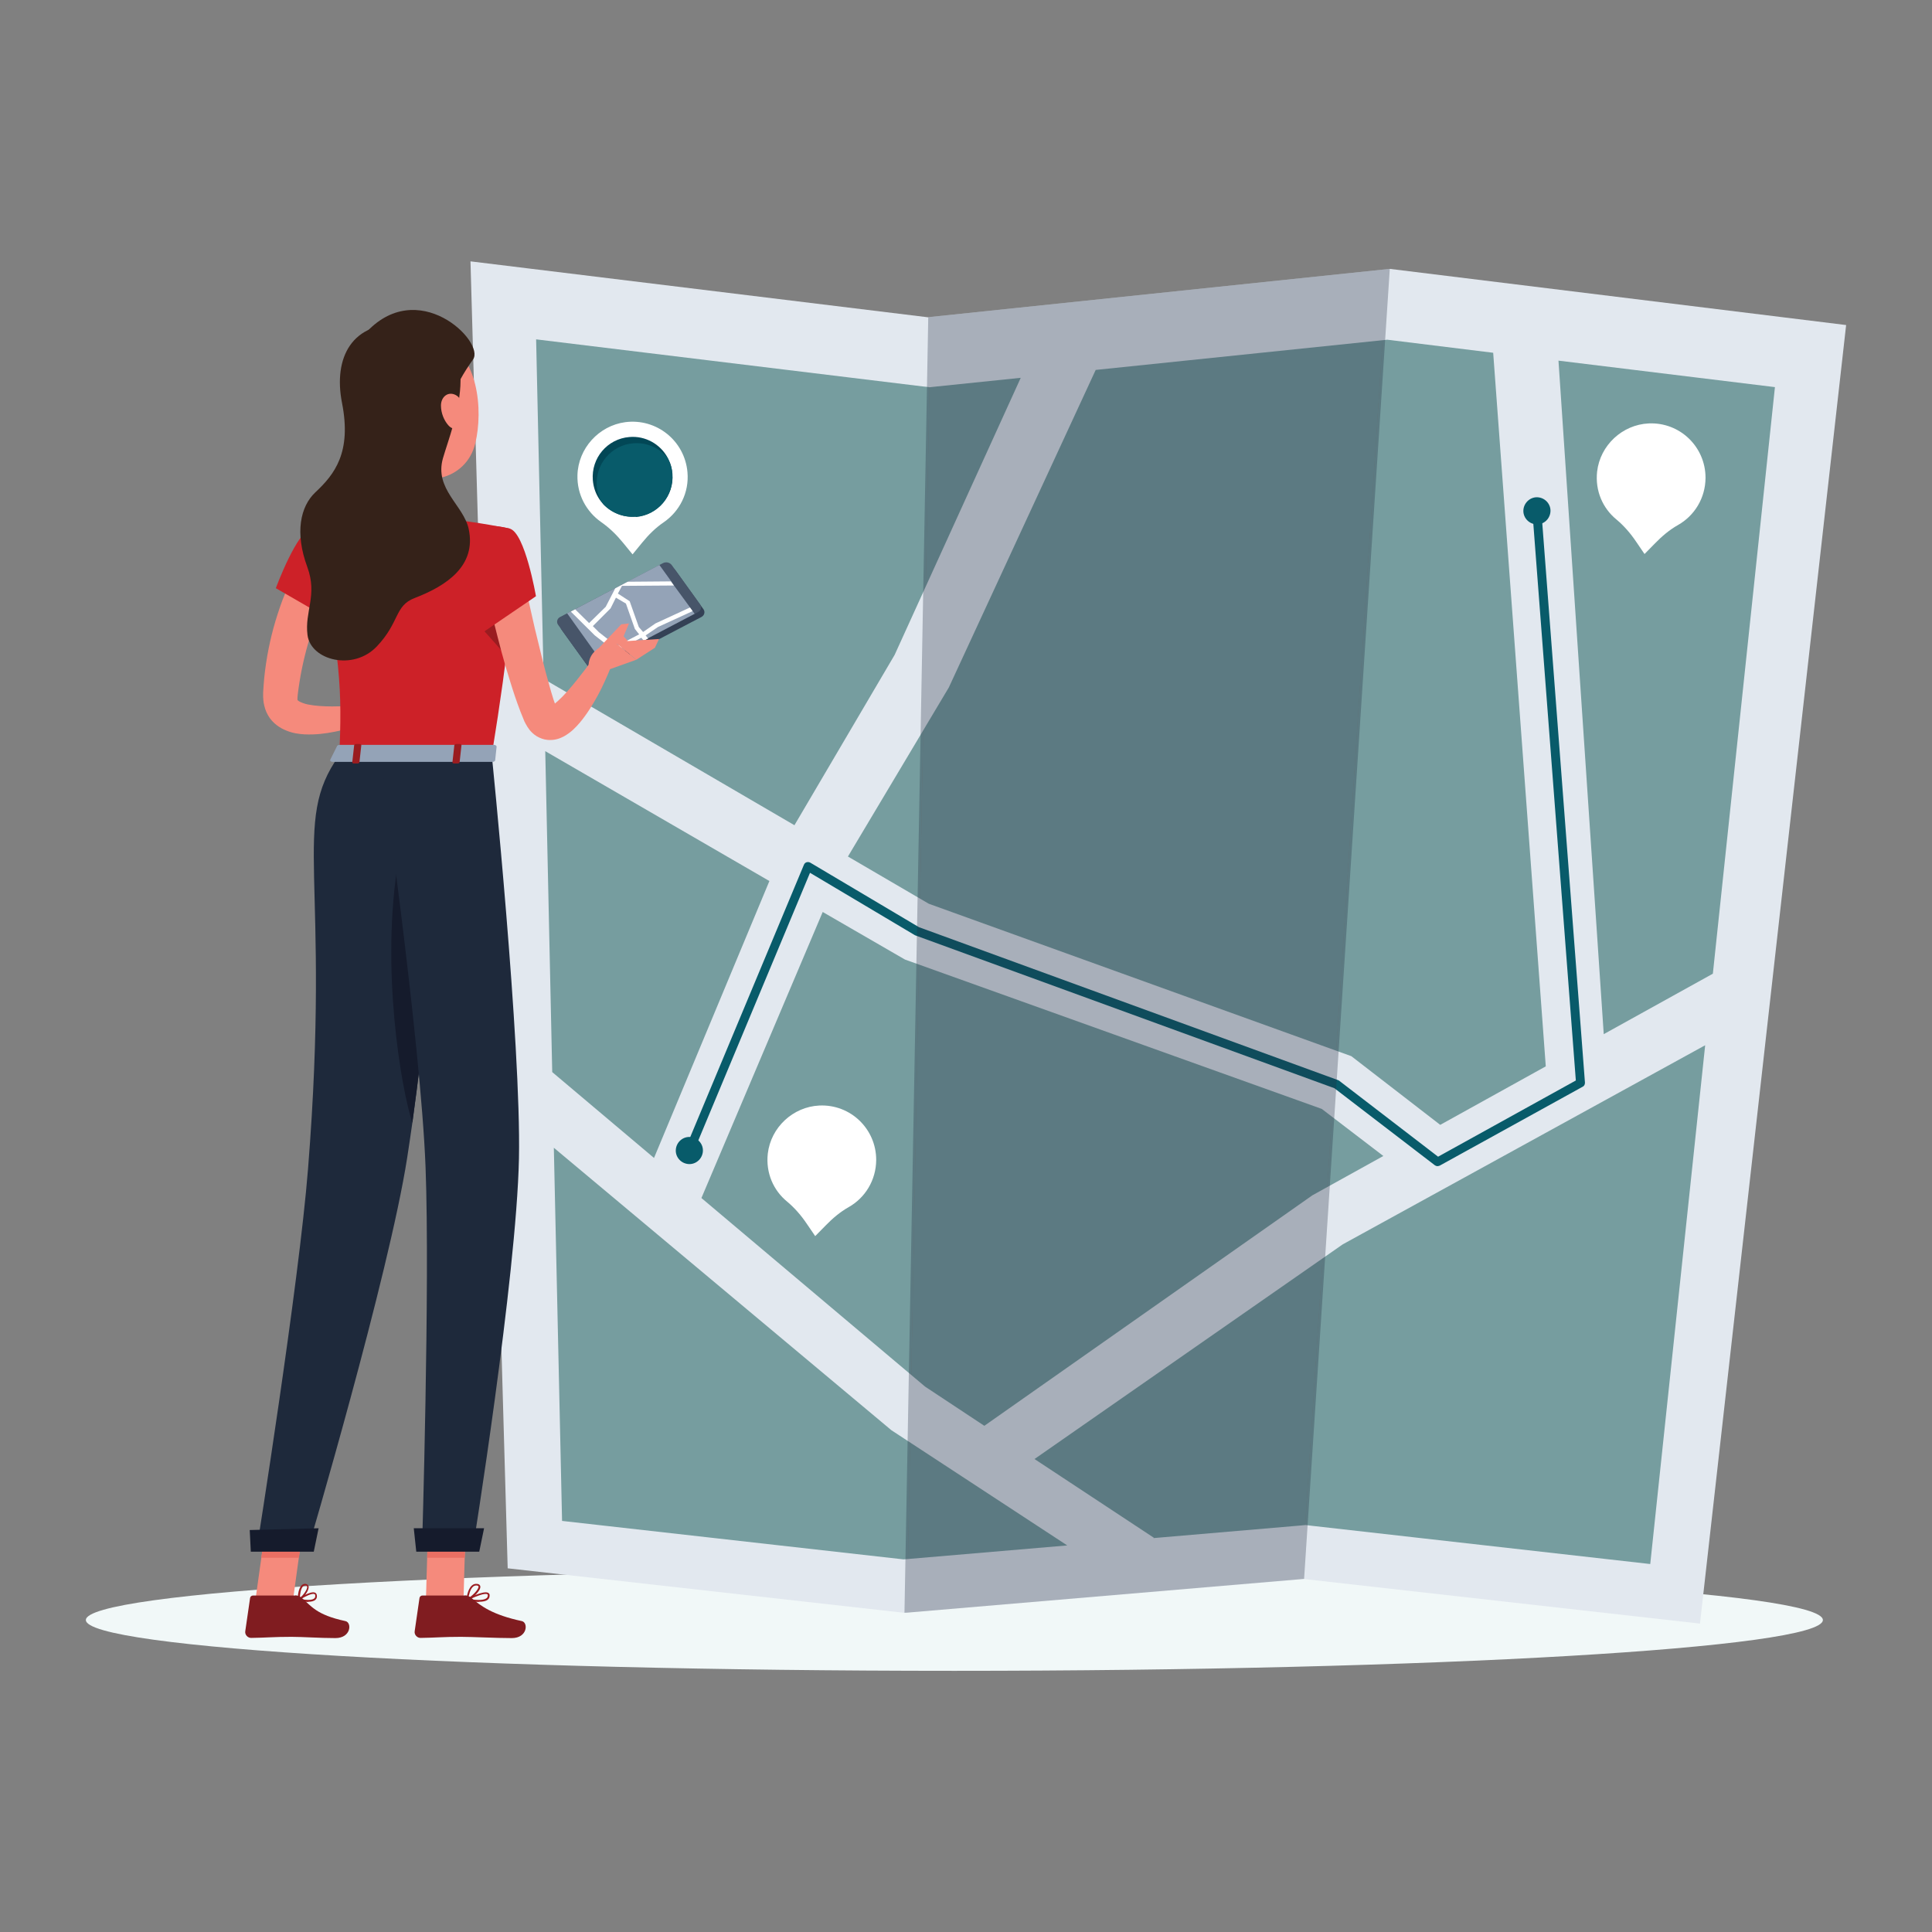 <?xml version="1.0" encoding="UTF-8"?><svg xmlns="http://www.w3.org/2000/svg" xmlns:xlink="http://www.w3.org/1999/xlink" viewBox="0 0 108 108"><rect x="0" y="0" width="108" height="108" fill="#808080" stroke="none"/><defs><style>.cls-1{fill:none;}.cls-2{clip-path:url(#clippath);}.cls-3{fill:#f58a7c;}.cls-4{fill:#024756;}.cls-5{fill:#ea6f63;}.cls-6{fill:#e2e8ef;}.cls-7{fill:#fff;}.cls-8{fill:#f1f8f8;}.cls-9{fill:#801c20;}.cls-10{fill:#9a1c20;}.cls-11{fill:#72a9ac;}.cls-12{fill:#cd2128;}.cls-13{fill:#1e293b;}.cls-14{fill:#085b6a;}.cls-15{fill:#151b2c;}.cls-16{fill:#94a3b7;}.cls-17{fill:#475569;}.cls-18{fill:#352219;}.cls-19{fill:#344155;}.cls-20{clip-path:url(#clippath-1);}.cls-21{clip-path:url(#clippath-4);}.cls-22{clip-path:url(#clippath-3);}.cls-23{clip-path:url(#clippath-2);}.cls-24{clip-path:url(#clippath-7);}.cls-25{clip-path:url(#clippath-8);}.cls-26{clip-path:url(#clippath-6);}.cls-27{clip-path:url(#clippath-5);}.cls-28{clip-path:url(#clippath-9);}.cls-29{opacity:.7;}.cls-30{isolation:isolate;}.cls-31{mix-blend-mode:multiply;opacity:.3;}</style><clipPath id="clippath"><rect class="cls-1" x="4.8" y="14.61" width="98.4" height="78.79"/></clipPath><clipPath id="clippath-1"><rect class="cls-1" x="4.8" y="14.61" width="98.4" height="78.79"/></clipPath><clipPath id="clippath-2"><rect class="cls-1" x="26.72" y="15.05" width="25.3" height="74.66"/></clipPath><clipPath id="clippath-3"><rect class="cls-1" x="26.72" y="15.05" width="25.3" height="74.66"/></clipPath><clipPath id="clippath-4"><rect class="cls-1" x="50.71" y="15.47" width="26.81" height="74.24"/></clipPath><clipPath id="clippath-5"><rect class="cls-1" x="50.71" y="15.47" width="26.81" height="74.24"/></clipPath><clipPath id="clippath-6"><rect class="cls-1" x="72.79" y="15.47" width="29.94" height="74.83"/></clipPath><clipPath id="clippath-7"><rect class="cls-1" x="72.79" y="15.47" width="29.94" height="74.83"/></clipPath><clipPath id="clippath-8"><rect class="cls-1" x="50.56" y="15.03" width="27.13" height="75.12"/></clipPath><clipPath id="clippath-9"><rect class="cls-1" x="50.56" y="15.03" width="27.13" height="75.12"/></clipPath></defs><g class="cls-30"><g id="Layer_1"><g class="cls-2"><g class="cls-20"><path class="cls-8" d="m101.9,90.56c0,1.57-21.74,2.84-48.55,2.84s-48.55-1.27-48.55-2.84,21.74-2.84,48.55-2.84,48.55,1.27,48.55,2.84"/><g class="cls-29"><g class="cls-23"><g class="cls-22"><polygon class="cls-11" points="52.02 18.14 26.72 15.05 28.78 87.25 50.71 89.71 52.02 18.14"/></g></g></g><g class="cls-29"><g class="cls-21"><g class="cls-27"><polygon class="cls-11" points="77.52 15.47 52.02 18.14 50.71 89.71 72.79 87.84 77.52 15.47"/></g></g></g><g class="cls-29"><g class="cls-26"><g class="cls-24"><polygon class="cls-11" points="102.73 18.58 77.52 15.47 72.79 87.84 94.65 90.31 102.73 18.58"/></g></g></g><path class="cls-7" d="m48.98,64.84c0-1.73-1.43-3.12-3.18-3.04-1.47.07-2.71,1.22-2.88,2.69-.12,1.08.32,2.06,1.08,2.68.43.36.79.78,1.1,1.24l.47.69.59-.6c.38-.39.8-.75,1.28-1.02.92-.52,1.53-1.5,1.54-2.63"/><path class="cls-7" d="m95.34,26.71c0-1.73-1.43-3.12-3.18-3.04-1.47.07-2.71,1.22-2.88,2.69-.12,1.08.32,2.06,1.08,2.68.43.36.79.78,1.1,1.24l.47.69.59-.6c.38-.39.8-.75,1.28-1.02.92-.52,1.53-1.5,1.54-2.63"/><path class="cls-6" d="m51.89,17.73l25.8-2.7,25.51,3.14-8.17,72.59-22.12-2.49-22.34,1.89-22.19-2.49-2.08-73.06,25.6,3.13Zm3.14,61.97l18.26-12.83.07-.05,3.97-2.2-3.44-2.63-23.3-8.35-4.6-2.66-6.78,15.99,12.5,10.54,3.31,2.19Zm-18.47-14.97l6.45-15.48-12.53-7.26.39,17.94,5.69,4.8Zm15.38-43.09l-.37-.04-21.6-2.63.42,18.98,14.02,8.18,5.6-9.52,7.05-15.49-4.75.49-.37.04Zm9.31-.96l-8.21,17.75-5.64,9.45,4.52,2.64,23.62,8.52,4.97,3.84,5.9-3.27-2.94-39.89-5.92-.73-16.31,1.69Zm25.87-.52l2.53,37.65,6.1-3.38,3.47-32.79-12.1-1.48Zm-14.13,65.09l.32.04,18.94,2.14,3.07-29-20.26,11.13-17.23,12,6.67,4.4-.02.02,8.18-.7.33-.03Zm-22.48,1.92l9.15-.78-9.83-6.44-18.87-15.79.46,20.86,19.09,2.15Z"/><path class="cls-14" d="m80.36,65.19c-.05,0-.11-.02-.15-.05l-5.62-4.31-23.42-8.54s-.03-.01-.04-.02l-5.85-3.48-6.52,15.62c-.05.13-.2.19-.32.13-.13-.05-.19-.2-.13-.32l6.63-15.88c.03-.07.08-.12.15-.14.07-.02.14-.01.2.02l6.08,3.61,23.43,8.55s.05.02.07.04l5.52,4.24,7.7-4.26-2.43-31.82c-.01-.14.09-.25.23-.27.13-.01.25.09.27.23l2.44,31.98c0,.1-.04.19-.13.23l-7.99,4.41s-.08.03-.12.03"/><path class="cls-14" d="m86.67,28.62c-.04.42-.41.73-.82.69-.42-.04-.73-.41-.69-.82s.41-.73.82-.69c.42.04.73.41.69.82"/><path class="cls-14" d="m39.29,64.38c-.04.42-.41.73-.82.69-.42-.04-.73-.41-.69-.82.04-.42.41-.73.82-.69.42.04.73.41.69.82"/><g class="cls-31"><g class="cls-25"><g class="cls-28"><polygon class="cls-13" points="77.69 15.03 51.89 17.73 50.56 90.16 72.9 88.26 77.69 15.03"/></g></g></g><path class="cls-19" d="m32.96,37.38l-1.57-2.18c-.11-.15-.06-.35.11-.44l5.75-3.01c.17-.09.39-.04.5.12l1.57,2.18c.11.15.06.35-.11.44l-5.75,3.01c-.17.09-.39.04-.5-.12"/><path class="cls-17" d="m32.77,37.11l-1.57-2.18c-.11-.15-.06-.35.11-.44l5.75-3.01c.17-.09.39-.04.5.12l1.57,2.18c.11.15.06.35-.11.44l-5.75,3.01c-.17.09-.39.04-.5-.12"/><polygon class="cls-16" points="38.83 34.31 36.24 35.67 36 35.79 34.84 36.4 34.59 36.53 33.66 37.02 31.7 34.28 31.93 34.16 32.17 34.04 34.4 32.87 35.1 32.5 36.86 31.58 37.51 32.48 37.67 32.72 38.57 33.95 38.71 34.15 38.83 34.31"/><path class="cls-7" d="m38.71,34.15l-.14-.19-1.93.89-.69.48-.24-.28-.51-1.44-.66-.43.23-.43,2.9-.02-.17-.23-2.41.02-.7.37-.53,1.03-.93.91-.78-.77-.24.13,1.34,1.33,1.32,1.03.25-.13-.18-.14,1.21-.63.14.17.24-.13-.14-.17.69-.47,1.92-.88Zm-4.25,1.96l-.98-.77-.34-.34.99-.99.3-.6.56.33.5,1.42h0s.24.3.24.3l-1.26.66Z"/><path class="cls-3" d="m18.5,32.7c-.04.07-.1.19-.14.29l-.15.32c-.1.22-.2.44-.29.66-.18.45-.35.9-.5,1.36-.3.92-.53,1.86-.68,2.81-.04.24-.07.48-.1.72,0,.04,0,.08-.01.11,0,.02,0,.04,0,.07,0,.03-.01.05,0,.08.02.04.06.07.1.09.11.06.29.13.48.17.4.08.88.11,1.36.11.48,0,.98-.03,1.46-.08l.27,1.03c-.27.1-.51.18-.78.26-.26.08-.52.15-.79.2-.54.11-1.1.18-1.72.15-.31-.02-.64-.06-1-.21-.18-.07-.37-.17-.55-.31-.18-.14-.36-.33-.48-.55-.13-.22-.2-.47-.24-.69-.02-.11-.02-.22-.03-.33v-.15s0-.1,0-.1c.02-.27.03-.54.06-.81.11-1.08.32-2.15.63-3.19.16-.52.33-1.04.54-1.54.1-.25.21-.5.33-.75.06-.12.12-.25.18-.37.07-.13.13-.24.21-.39l1.86,1.07Z"/><path class="cls-3" d="m19.84,39.35l1.55-1.45.11,2.13s-1.14.71-1.9.28l.24-.96Z"/><polygon class="cls-3" points="23.15 37.74 23.14 39.53 21.5 40.03 21.39 37.9 23.15 37.74"/><path class="cls-10" d="m17.23,89.55c-.19,0-.41-.04-.55-.08-.02,0-.03-.02-.04-.04,0-.02,0-.04.02-.05.07-.05.71-.46.95-.35.04.02.09.06.1.14.02.11-.01.2-.08.26-.09.08-.24.11-.4.11m-.41-.15c.36.07.64.06.75-.04.05-.04.06-.1.05-.18,0-.04-.03-.06-.04-.06-.13-.06-.5.12-.76.28"/><path class="cls-10" d="m16.69,89.48s-.02,0-.03,0c-.02,0-.02-.03-.02-.04,0-.03,0-.63.23-.83.06-.05.13-.08.21-.07.12.02.16.09.17.14.05.24-.33.69-.53.8,0,0-.02,0-.02,0m.36-.85s-.08.01-.11.04c-.14.12-.18.46-.19.66.2-.16.44-.5.41-.64,0-.02-.02-.05-.08-.06,0,0-.02,0-.02,0"/><path class="cls-10" d="m26.77,89.55c-.23,0-.48-.04-.66-.08-.02,0-.04-.02-.04-.04,0-.02,0-.04.03-.05.09-.05.93-.48,1.19-.34.05.03.08.07.08.13,0,.1-.02.18-.09.24-.11.1-.3.13-.51.13m-.5-.15c.46.08.81.06.94-.06.04-.04.06-.09.06-.16,0-.03-.01-.04-.03-.05-.14-.08-.62.11-.96.27"/><path class="cls-10" d="m26.12,89.48s-.02,0-.03,0c-.01-.01-.02-.03-.02-.04,0-.02.05-.59.31-.81.08-.07.17-.1.28-.09.14.01.18.08.19.14.04.24-.46.69-.71.8,0,0-.01,0-.02,0m.5-.85c-.06,0-.12.02-.17.06-.17.14-.24.48-.27.65.25-.15.59-.51.57-.65,0-.01,0-.05-.1-.06-.01,0-.02,0-.03,0"/><path class="cls-3" d="m21.15,24.42c.24,1.24.8,3.77-.08,4.6,0,0,.34,1.26,2.65,1.26,2.54,0,1.22-1.26,1.22-1.26-1.39-.33-1.35-1.36-1.11-2.33l-2.68-2.27Z"/><polygon class="cls-3" points="23.81 89.43 25.91 89.43 26.05 84.57 23.95 84.57 23.81 89.43"/><polygon class="cls-3" points="14.28 89.43 16.38 89.43 17.05 84.57 14.96 84.57 14.28 89.43"/><path class="cls-9" d="m16.51,89.19h-2.36c-.09,0-.16.06-.17.14l-.27,1.86c-.03.19.14.38.34.37.82-.01,1.22-.06,2.25-.06.64,0,1.57.07,2.45.07s.93-.87.56-.95c-1.64-.35-1.9-.84-2.46-1.31-.1-.08-.23-.13-.35-.13"/><path class="cls-9" d="m25.98,89.19h-2.36c-.09,0-.16.06-.17.14l-.27,1.86c-.03.19.14.38.34.37.82-.01,1.22-.06,2.25-.06.64,0,1.96.07,2.84.07s.93-.87.56-.95c-1.64-.35-2.29-.84-2.84-1.31-.1-.08-.23-.13-.35-.13"/><polygon class="cls-5" points="26.05 84.57 25.98 87.08 23.88 87.08 23.95 84.57 26.05 84.57"/><polygon class="cls-5" points="14.96 84.57 17.06 84.57 16.71 87.08 14.61 87.08 14.96 84.57"/><path class="cls-12" d="m28.49,29.55s1,.35-1,12.66h-8.52c.14-3.47.15-5.6-1.51-12.72,0,0,1.78-.39,3.62-.48,1.43-.07,2.61-.11,3.87,0,1.66.15,3.55.54,3.55.54"/><polygon class="cls-10" points="26.79 34.96 28.24 36.59 28.42 33.4 26.79 34.96"/><path class="cls-3" d="m33.21,36.75c-.32.44-.66.89-1,1.31-.34.42-.69.83-1.05,1.15-.05.04-.1.08-.14.12l-.08-.23c-.08-.26-.16-.51-.23-.78-.3-1.05-.56-2.14-.82-3.22l-.74-3.27-2.1.44c.23,1.13.48,2.24.77,3.35.14.55.29,1.11.45,1.66.17.55.33,1.1.52,1.66.09.28.2.55.3.83l.17.42c.02.06.07.18.13.28.05.1.13.22.22.34.1.12.22.24.4.35.17.1.38.18.59.2.42.04.72-.09.93-.2.42-.24.65-.5.87-.75.43-.51.73-1.02,1.02-1.54.14-.26.27-.52.39-.79.12-.27.24-.53.34-.81l-.94-.49Z"/><path class="cls-12" d="m28.49,29.55c.86.22,1.47,3.78,1.47,3.78l-3.33,2.27s-1.33-4.24-.67-5.19c.69-.99,1.27-1.18,2.53-.86"/><path class="cls-3" d="m33.7,37.55l1.87-.67-1.21-.99s-1.43.18-1.46,1.33l.8.34Z"/><polygon class="cls-3" points="36.61 36.21 36.84 35.72 34.36 35.88 35.57 36.88 36.61 36.21"/><polygon class="cls-3" points="35.1 35.83 34.86 35.57 35.16 34.85 34.73 34.9 33.49 36.21 35.1 35.83"/><path class="cls-3" d="m20.78,21.83c.13,2.08.14,2.96,1.19,4.03,1.58,1.6,4.1.99,4.6-1.08.45-1.87.16-4.95-1.87-5.78-2-.81-4.04.75-3.91,2.83"/><path class="cls-13" d="m25.24,42.21s-.21,2.49-.55,5.98h0c-.41,4.27-1.01,10.03-1.64,14.58-.1.68-.19,1.34-.29,1.96-1.02,6.55-5.55,21.87-5.55,21.87h-2.86s2.36-14.79,2.87-21.27c1.31-16.4-.99-19.3,1.74-23.1h6.27Z"/><path class="cls-15" d="m24.69,48.19h0c-.41,4.27-1.01,10.03-1.64,14.58-.63-1.94-1.79-8.71-.78-14.67.61-3.59,1.79-2.02,2.42.09"/><path class="cls-13" d="m27.49,42.21s1.65,16.16,1.52,22.55c-.14,6.65-2.58,21.83-2.58,21.83h-2.84s.45-14.78.2-21.32c-.27-7.12-2.54-23.06-2.54-23.06h6.24Z"/><polygon class="cls-15" points="17.54 86.74 14.02 86.74 13.96 85.53 17.81 85.43 17.54 86.74"/><polygon class="cls-15" points="26.79 86.74 23.27 86.74 23.13 85.43 27.06 85.43 26.79 86.74"/><path class="cls-12" d="m17.46,29.49c-.87.19-2.04,3.39-2.04,3.39l3.67,2.12s1.08-2.51.66-3.6c-.43-1.13-1.26-2.14-2.29-1.92"/><path class="cls-18" d="m22.56,18.14c-2.9-.21-3.94,1.87-3.44,4.39.54,2.76-.41,3.98-1.49,4.99-.84.79-1.16,2.26-.45,4.18.58,1.58-.16,2.48.01,3.8.18,1.41,2.56,2.03,3.88.63,1.28-1.35.98-2.27,2.11-2.7,1.8-.69,3.46-1.81,3.02-3.86-.28-1.32-1.93-2.23-1.44-3.95.56-1.94,2.8-7.13-2.21-7.49"/><path class="cls-18" d="m20.37,18.7l4.92,3.71c.05-.64.69-1.67,1.15-2.31.71-.98-3.11-4.77-6.07-1.41"/><path class="cls-3" d="m24.65,22.67c0,.42.17.82.4,1.09.34.4.74.17.84-.31.09-.43.01-1.15-.42-1.37-.43-.22-.82.11-.82.59"/><path class="cls-16" d="m18.84,41.71l-.38.76c-.03.06.04.12.14.12h8.93c.08,0,.14-.04.15-.09l.08-.76c0-.05-.06-.1-.15-.1h-8.63c-.06,0-.12.03-.14.06"/><path class="cls-10" d="m20,42.68h-.23s-.08-.02-.08-.05l.11-.99s.04-.05.09-.05h.23s.08.02.08.05l-.11.99s-.04.05-.09.05"/><path class="cls-10" d="m25.6,42.68h-.23s-.08-.02-.08-.05l.11-.99s.04-.05.09-.05h.23s.08.02.08.05l-.11.99s-.04.05-.09.05"/><path class="cls-7" d="m38.43,26.4c-.15-1.75-1.72-3.03-3.48-2.8-1.48.2-2.63,1.47-2.67,2.96-.03,1.1.51,2.05,1.32,2.62.46.32.87.72,1.22,1.15l.54.66.54-.66c.35-.43.75-.83,1.21-1.14.88-.61,1.42-1.65,1.32-2.79"/><path class="cls-4" d="m35.54,28.88c-.7.06-1.36-.22-1.81-.69t0,0c-.11-.12-.21-.25-.29-.39-.17-.28-.27-.61-.3-.96-.1-1.23.81-2.31,2.04-2.41.9-.08,1.73.4,2.14,1.15.02.04.04.08.06.12.12.24.19.5.21.78.1,1.23-.81,2.31-2.04,2.41"/><path class="cls-14" d="m35.54,28.88c-.7.06-1.36-.22-1.81-.69t0,0c-.06-.08-.11-.15-.16-.23-.11-.24-.18-.49-.21-.77-.1-1.23.81-2.31,2.04-2.41.76-.06,1.46.26,1.91.81.02.04.04.08.06.12.12.24.19.5.21.78.1,1.23-.81,2.31-2.04,2.41"/></g></g></g></g></svg>
